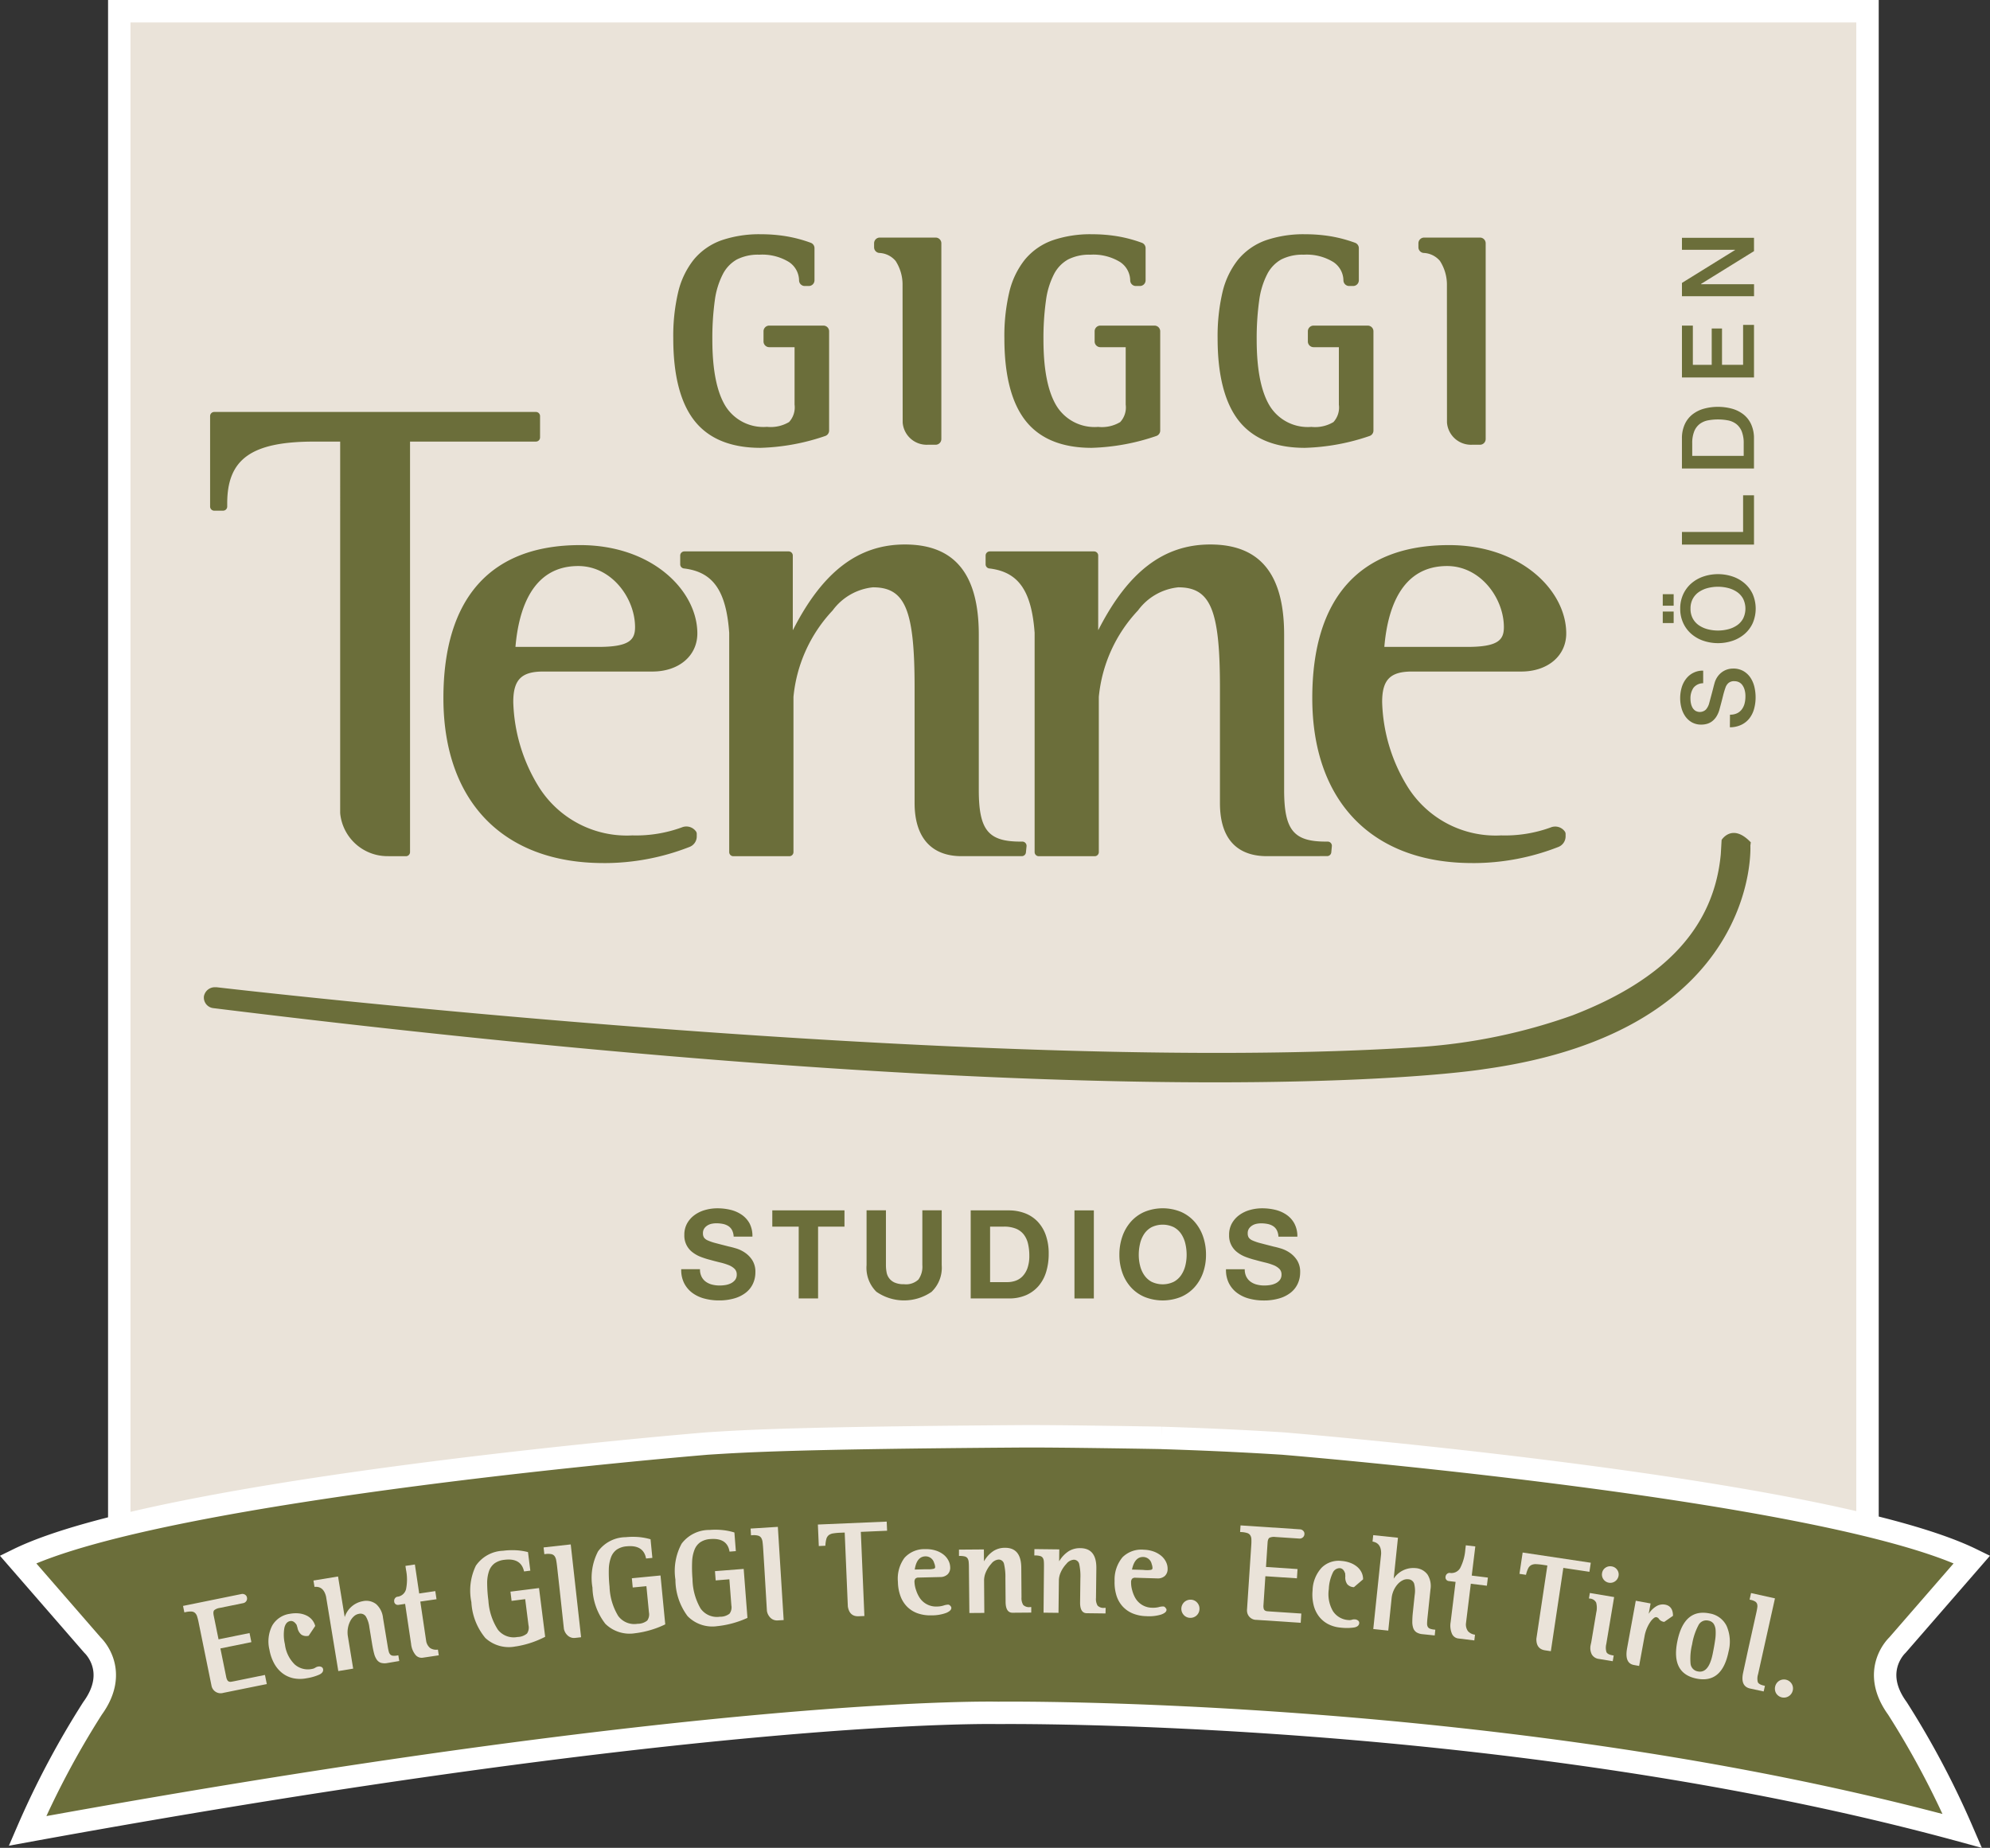 <?xml version="1.0" encoding="UTF-8"?>
<svg xmlns="http://www.w3.org/2000/svg" xmlns:xlink="http://www.w3.org/1999/xlink" id="Gruppe_10" data-name="Gruppe 10" width="177.467" height="164.816" viewBox="0 0 177.467 164.816">
  <rect x="0" y="0" width="177.467" height="164.816" fill="#333333" stroke="none"/>
  <defs>
    <clipPath id="clip-path">
      <rect id="Rechteck_19" data-name="Rechteck 19" width="177.467" height="164.816" fill="none"></rect>
    </clipPath>
  </defs>
  <g id="Gruppe_10-2" data-name="Gruppe 10" clip-path="url(#clip-path)">
    <path id="Pfad_110" data-name="Pfad 110" d="M166.543,138.447V1H10.637V138.132c51.413-11.238,97.759-10.791,155.906.315" fill="#eae3d9"></path>
    <path id="Pfad_111" data-name="Pfad 111" d="M166.543,138.447V1H10.637V138.132C62.05,126.894,108.4,127.341,166.543,138.447Z" fill="none" stroke="#fff" stroke-miterlimit="10" stroke-width="2"></path>
    <path id="Pfad_112" data-name="Pfad 112" d="M34.516,76.365a4.237,4.237,0,0,1-4.174-3.774q0-.033-.006-.066V39.388H28.018c-5.581,0-7.755,1.547-7.755,5.514v.278a.369.369,0,0,1-.368.37h-.788a.369.369,0,0,1-.37-.368V37.113a.369.369,0,0,1,.369-.369H47.792a.369.369,0,0,1,.37.368h0v1.905a.369.369,0,0,1-.368.37H36.567V76a.37.37,0,0,1-.37.37h0Z" fill="#6b6e3a"></path>
    <path id="Pfad_113" data-name="Pfad 113" d="M53.809,76.98c-8.932,0-14.266-5.5-14.266-14.71,0-8.929,4.218-13.65,12.194-13.65,6.457,0,10.452,4.091,10.452,7.878,0,2-1.649,3.4-4.009,3.4H48.432c-1.937,0-2.659.735-2.659,2.713a15.144,15.144,0,0,0,2.182,7.419,9.262,9.262,0,0,0,8.431,4.483A11.917,11.917,0,0,0,60.8,73.8a1.058,1.058,0,0,1,1.275.368.373.373,0,0,1,.061.2V74.6a1,1,0,0,1-.655.945,20.827,20.827,0,0,1-7.672,1.437M53.363,57.7c2.749,0,3.271-.618,3.271-1.759,0-2.579-2.081-5.454-5.066-5.454-4.087,0-5.311,3.832-5.6,7.213Z" fill="#6b6e3a"></path>
    <path id="Pfad_114" data-name="Pfad 114" d="M85.744,76.365c-2.7,0-4.181-1.683-4.181-4.739V61.318c0-6.929-.835-8.932-3.718-8.932a5.109,5.109,0,0,0-3.59,2.062,13.05,13.05,0,0,0-3.494,7.709V76a.369.369,0,0,1-.368.37H65.4a.37.37,0,0,1-.37-.37V56.442c-.27-3.762-1.441-5.433-4.042-5.74a.372.372,0,0,1-.327-.368v-.781a.37.37,0,0,1,.369-.371h9.3a.371.371,0,0,1,.371.371v6.629h.021c2.647-5.194,5.821-7.617,9.976-7.617,4.433,0,6.59,2.632,6.59,8.047V70.449c0,3.582.833,4.617,3.718,4.617h.168a.366.366,0,0,1,.273.123.377.377,0,0,1,.1.285l-.056.558a.37.37,0,0,1-.368.333Z" fill="#6b6e3a"></path>
    <path id="Pfad_115" data-name="Pfad 115" d="M112.973,76.365c-1.907,0-4.179-.823-4.179-4.739V61.318c0-6.929-.834-8.932-3.72-8.932a5.1,5.1,0,0,0-3.588,2.062,13.05,13.05,0,0,0-3.494,7.709V76a.369.369,0,0,1-.368.37H92.638A.37.37,0,0,1,92.267,76h0V56.442c-.275-3.762-1.448-5.435-4.043-5.74a.372.372,0,0,1-.328-.368v-.781a.372.372,0,0,1,.371-.371h9.3a.371.371,0,0,1,.37.371v6.629h.018c2.648-5.194,5.824-7.617,9.975-7.617,4.433,0,6.588,2.632,6.588,8.047V70.449c0,3.582.835,4.617,3.722,4.617h.169a.372.372,0,0,1,.366.4l-.052.559a.371.371,0,0,1-.369.335Z" fill="#6b6e3a"></path>
    <path id="Pfad_116" data-name="Pfad 116" d="M131.292,76.98c-8.929,0-14.264-5.5-14.264-14.71,0-8.929,4.217-13.65,12.19-13.65,6.459,0,10.458,4.091,10.458,7.878,0,2-1.652,3.4-4.014,3.4h-9.748c-1.937,0-2.655.735-2.655,2.713a15.132,15.132,0,0,0,2.181,7.419,9.253,9.253,0,0,0,8.428,4.483,11.9,11.9,0,0,0,4.415-.707,1.055,1.055,0,0,1,1.272.366.371.371,0,0,1,.064.206V74.6a1.013,1.013,0,0,1-.65.945,20.853,20.853,0,0,1-7.677,1.437M130.845,57.7c2.751,0,3.27-.618,3.27-1.759,0-2.579-2.079-5.454-5.061-5.454-4.093,0-5.316,3.832-5.6,7.213Z" fill="#6b6e3a"></path>
    <path id="Pfad_117" data-name="Pfad 117" d="M67.821,39.945c-2.671,0-4.663-.828-5.924-2.462-1.231-1.592-1.855-4.048-1.855-7.3a17.033,17.033,0,0,1,.431-4.1,7.4,7.4,0,0,1,1.4-2.93,5.675,5.675,0,0,1,2.483-1.725,10.4,10.4,0,0,1,3.521-.534,13.654,13.654,0,0,1,2.257.183,12.238,12.238,0,0,1,2.169.578.508.508,0,0,1,.333.477V25a.509.509,0,0,1-.508.51H71.77a.509.509,0,0,1-.51-.489,2,2,0,0,0-.892-1.645,4.558,4.558,0,0,0-2.648-.659,4.154,4.154,0,0,0-2.005.426,3.155,3.155,0,0,0-1.247,1.3,7.17,7.17,0,0,0-.723,2.357,24.687,24.687,0,0,0-.218,3.511c0,2.706.408,4.716,1.213,5.975a3.99,3.99,0,0,0,3.66,1.786,3.194,3.194,0,0,0,1.971-.431,1.933,1.933,0,0,0,.488-1.551V30.967H68.6a.512.512,0,0,1-.51-.51V29.55a.509.509,0,0,1,.51-.508h4.83a.507.507,0,0,1,.51.506v8.858a.511.511,0,0,1-.355.484,19.357,19.357,0,0,1-5.764,1.055" fill="#6b6e3a"></path>
    <path id="Pfad_118" data-name="Pfad 118" d="M82.734,39.669A2.147,2.147,0,0,1,80.5,37.688L80.489,25.3a3.884,3.884,0,0,0-.621-2.028,2.011,2.011,0,0,0-1.462-.711.509.509,0,0,1-.455-.5V21.7a.509.509,0,0,1,.508-.51h4.98a.51.51,0,0,1,.51.51V39.16a.511.511,0,0,1-.51.509Z" fill="#6b6e3a"></path>
    <path id="Pfad_119" data-name="Pfad 119" d="M97.348,39.945c-2.668,0-4.662-.828-5.923-2.462-1.231-1.592-1.855-4.048-1.855-7.3a17.033,17.033,0,0,1,.431-4.1,7.36,7.36,0,0,1,1.4-2.93,5.678,5.678,0,0,1,2.484-1.725,10.393,10.393,0,0,1,3.52-.534,13.787,13.787,0,0,1,2.259.183,12.207,12.207,0,0,1,2.166.578.509.509,0,0,1,.334.477V25a.509.509,0,0,1-.508.51H101.3a.507.507,0,0,1-.509-.489,2,2,0,0,0-.893-1.645,4.556,4.556,0,0,0-2.648-.659,4.158,4.158,0,0,0-2,.426,3.15,3.15,0,0,0-1.25,1.3,7.143,7.143,0,0,0-.721,2.357,24.11,24.11,0,0,0-.224,3.511c0,2.706.411,4.716,1.218,5.975a3.984,3.984,0,0,0,3.657,1.791,3.177,3.177,0,0,0,1.97-.431,1.922,1.922,0,0,0,.489-1.551V30.967H98.128a.511.511,0,0,1-.509-.51V29.55a.507.507,0,0,1,.508-.508h4.83a.509.509,0,0,1,.51.508v8.856a.511.511,0,0,1-.354.484,19.364,19.364,0,0,1-5.765,1.055" fill="#6b6e3a"></path>
    <path id="Pfad_120" data-name="Pfad 120" d="M116.364,39.945c-2.669,0-4.662-.828-5.926-2.462-1.229-1.592-1.852-4.048-1.852-7.3a17.241,17.241,0,0,1,.43-4.1,7.36,7.36,0,0,1,1.4-2.93,5.694,5.694,0,0,1,2.482-1.725,10.393,10.393,0,0,1,3.52-.534,13.811,13.811,0,0,1,2.261.183,12.293,12.293,0,0,1,2.166.578.511.511,0,0,1,.335.477V25a.51.51,0,0,1-.51.51h-.354a.51.51,0,0,1-.509-.489,2,2,0,0,0-.894-1.645,4.542,4.542,0,0,0-2.646-.659,4.169,4.169,0,0,0-2.006.426,3.153,3.153,0,0,0-1.246,1.3,7.151,7.151,0,0,0-.721,2.357,24.392,24.392,0,0,0-.223,3.511c0,2.706.411,4.716,1.216,5.975a3.989,3.989,0,0,0,3.66,1.791,3.186,3.186,0,0,0,1.969-.431A1.921,1.921,0,0,0,119.4,36.1V30.967h-2.257a.511.511,0,0,1-.509-.51V29.55a.509.509,0,0,1,.509-.508h4.83a.509.509,0,0,1,.51.508v8.856a.511.511,0,0,1-.354.484,19.364,19.364,0,0,1-5.765,1.055" fill="#6b6e3a"></path>
    <path id="Pfad_121" data-name="Pfad 121" d="M131.279,39.669a2.149,2.149,0,0,1-2.238-1.981L129.035,25.3a3.911,3.911,0,0,0-.623-2.028,2.007,2.007,0,0,0-1.461-.711.508.508,0,0,1-.457-.5V21.7a.511.511,0,0,1,.509-.51h4.98a.509.509,0,0,1,.509.509h0V39.16a.51.51,0,0,1-.509.509Z" fill="#6b6e3a"></path>
    <path id="Pfad_122" data-name="Pfad 122" d="M156.135,75.13l-.039.3c.016.163.781,16.485-23.628,19.914-.014,0-2.059.349-6.663.669-13.719.952-45.836,1.429-106.762-6.091a.949.949,0,0,1-.859-1.03l0-.017a.99.99,0,0,1,.933-.819h.2c.678.081,68.138,7.932,107.368,5.328l.126-.009a50.566,50.566,0,0,0,13.433-2.816c8.3-3.2,12.618-7.9,13.216-14.383l.072-1.258s.939-1.537,2.6.212" fill="#6b6e3a"></path>
    <path id="Pfad_123" data-name="Pfad 123" d="M154.279,63.746a1.438,1.438,0,0,0,.63-.126,1.141,1.141,0,0,0,.428-.352,1.52,1.52,0,0,0,.243-.516,2.519,2.519,0,0,0,.076-.635,2.007,2.007,0,0,0-.086-.63,1.276,1.276,0,0,0-.22-.423.813.813,0,0,0-.31-.234.928.928,0,0,0-.356-.072.762.762,0,0,0-.545.167.936.936,0,0,0-.247.364,7.661,7.661,0,0,0-.239.8q-.111.454-.292,1.12a2.408,2.408,0,0,1-.283.688,1.635,1.635,0,0,1-.392.437,1.365,1.365,0,0,1-.459.229,1.839,1.839,0,0,1-.5.068,1.683,1.683,0,0,1-.842-.2,1.824,1.824,0,0,1-.59-.536,2.356,2.356,0,0,1-.345-.756,3.291,3.291,0,0,1-.113-.855,3.393,3.393,0,0,1,.13-.95,2.33,2.33,0,0,1,.392-.782,1.861,1.861,0,0,1,1.53-.735v1.125a1.089,1.089,0,0,0-.878.424,1.679,1.679,0,0,0-.257.963,2.073,2.073,0,0,0,.041.4,1.351,1.351,0,0,0,.135.379.853.853,0,0,0,.257.284.786.786,0,0,0,.941-.1,1.392,1.392,0,0,0,.292-.553c.006-.024.032-.119.077-.284s.093-.349.148-.553.107-.4.157-.6.089-.335.113-.419a1.873,1.873,0,0,1,.27-.549,1.736,1.736,0,0,1,.392-.392,1.647,1.647,0,0,1,.471-.234,1.731,1.731,0,0,1,.5-.076,1.808,1.808,0,0,1,.922.22,1.9,1.9,0,0,1,.626.58,2.562,2.562,0,0,1,.356.82,3.987,3.987,0,0,1,.112.936,3.845,3.845,0,0,1-.135,1.035,2.419,2.419,0,0,1-.414.846,2.013,2.013,0,0,1-.716.575,2.366,2.366,0,0,1-1.03.226Z" fill="#6b6e3a"></path>
    <path id="Pfad_124" data-name="Pfad 124" d="M148.284,53h.972v1.025h-.972Zm.972,2.574h-.972V54.547h.972Zm.585-1.278a2.984,2.984,0,0,1,.271-1.3,2.868,2.868,0,0,1,.728-.967,3.234,3.234,0,0,1,1.071-.607,4.1,4.1,0,0,1,2.6,0,3.216,3.216,0,0,1,1.071.607,2.815,2.815,0,0,1,.725.967,3.282,3.282,0,0,1,0,2.583,2.819,2.819,0,0,1-.725.968,3.216,3.216,0,0,1-1.071.607,4.1,4.1,0,0,1-2.6,0,3.234,3.234,0,0,1-1.071-.607,2.862,2.862,0,0,1-.728-.968,2.994,2.994,0,0,1-.271-1.291m.918,0a1.8,1.8,0,0,0,.207.887,1.744,1.744,0,0,0,.554.607,2.5,2.5,0,0,0,.788.347,3.68,3.68,0,0,0,1.8,0,2.5,2.5,0,0,0,.787-.347,1.732,1.732,0,0,0,.553-.607,2,2,0,0,0,0-1.774,1.732,1.732,0,0,0-.553-.607,2.5,2.5,0,0,0-.787-.347,3.68,3.68,0,0,0-1.8,0,2.5,2.5,0,0,0-.788.347,1.744,1.744,0,0,0-.554.607,1.8,1.8,0,0,0-.207.887" fill="#6b6e3a"></path>
    <path id="Pfad_125" data-name="Pfad 125" d="M149.995,48.572V47.447h5.454V44.179h.972v4.393Z" fill="#6b6e3a"></path>
    <path id="Pfad_126" data-name="Pfad 126" d="M149.994,41.786V39.122a2.988,2.988,0,0,1,.252-1.278,2.368,2.368,0,0,1,.689-.882,2.933,2.933,0,0,1,1.021-.509,4.8,4.8,0,0,1,2.5,0,2.928,2.928,0,0,1,1.022.509,2.356,2.356,0,0,1,.688.882,2.988,2.988,0,0,1,.252,1.278v2.664Zm5.508-1.125V39.554a2.818,2.818,0,0,0-.175-1.076,1.569,1.569,0,0,0-.486-.657,1.769,1.769,0,0,0-.73-.324,4.864,4.864,0,0,0-1.808,0,1.769,1.769,0,0,0-.73.324,1.567,1.567,0,0,0-.485.657,2.82,2.82,0,0,0-.176,1.076v1.107Z" fill="#6b6e3a"></path>
    <path id="Pfad_127" data-name="Pfad 127" d="M149.995,33.668V29.042h.972v3.5h1.683V29.3h.918v3.24h1.881V28.979h.972v4.689Z" fill="#6b6e3a"></path>
    <path id="Pfad_128" data-name="Pfad 128" d="M149.995,26.423V25.235l4.734-2.934v-.019h-4.734v-1.07h6.426V22.4L151.7,25.324v.028h4.725v1.071Z" fill="#6b6e3a"></path>
    <path id="Pfad_129" data-name="Pfad 129" d="M103.564,128.253c5.2.16,8.978.387,10.8.5,0,0,48.488,3.957,61.492,10.338l-6.647,7.648s-2.458,2.255,0,5.637A77.461,77.461,0,0,1,175,163.308c-40.471-11.07-85.982-10.53-85.982-10.53s-25.393-.633-86.566,10.53a77.333,77.333,0,0,1,5.8-10.932c2.458-3.382,0-5.637,0-5.637l-6.647-7.648c13-6.381,61.492-10.338,61.492-10.338,3.476-.222,8.018-.5,28-.641,3.409-.023,12.467.138,12.467.138" fill="#6b6e3a"></path>
    <path id="Pfad_130" data-name="Pfad 130" d="M103.564,128.253c5.2.16,8.978.387,10.8.5,0,0,48.488,3.957,61.492,10.338l-6.647,7.648s-2.458,2.255,0,5.637A77.461,77.461,0,0,1,175,163.308c-40.471-11.07-85.982-10.53-85.982-10.53s-25.393-.633-86.566,10.53a77.333,77.333,0,0,1,5.8-10.932c2.458-3.382,0-5.637,0-5.637l-6.647-7.648c13-6.381,61.492-10.338,61.492-10.338,3.476-.222,8.018-.5,28-.641,3.409-.023,12.467.138,12.467.138" fill="none" stroke="#fff" stroke-miterlimit="10" stroke-width="2"></path>
    <path id="Pfad_131" data-name="Pfad 131" d="M19.911,150.995a.828.828,0,0,1-1.029-.558.634.634,0,0,1-.021-.086l-1.149-5.644a4.953,4.953,0,0,0-.131-.524.724.724,0,0,0-.188-.317.515.515,0,0,0-.313-.126,2,2,0,0,0-.523.051l-.117.024-.117-.576,5.209-1.06a.428.428,0,0,1,.311.052.365.365,0,0,1,.179.251.409.409,0,0,1-.061.331.426.426,0,0,1-.276.179l-2.081.424a1.02,1.02,0,0,0-.492.2c-.086.083-.1.237-.058.465l.435,2.14,2.764-.563.165.812-2.764.562.513,2.517a.991.991,0,0,0,.1.3.3.3,0,0,0,.144.135.392.392,0,0,0,.217.017c.088-.014.193-.033.319-.059l2.681-.546.165.812Z" fill="#eae3d9"></path>
    <path id="Pfad_132" data-name="Pfad 132" d="M27.527,145.9a.816.816,0,0,1-.653-.1,1.044,1.044,0,0,1-.348-.63c-.017-.046-.029-.086-.04-.122a.582.582,0,0,1-.024-.1c-.173-.277-.37-.4-.59-.356-.252.046-.421.243-.508.587a3.647,3.647,0,0,0,.044,1.475,3.009,3.009,0,0,0,.88,1.809,1.771,1.771,0,0,0,1.548.394.739.739,0,0,0,.28-.106.644.644,0,0,1,.244-.1.483.483,0,0,1,.3.029.26.26,0,0,1,.151.193c.036.2-.068.358-.314.484a4.45,4.45,0,0,1-1.159.334,2.959,2.959,0,0,1-1.171,0,2.455,2.455,0,0,1-.98-.449,2.771,2.771,0,0,1-.73-.86,3.964,3.964,0,0,1-.429-1.24,3.1,3.1,0,0,1,.252-2.156,2.156,2.156,0,0,1,1.566-1.043,2.863,2.863,0,0,1,.8-.038,2.073,2.073,0,0,1,.681.187,1.512,1.512,0,0,1,.5.383,1.425,1.425,0,0,1,.284.552Z" fill="#eae3d9"></path>
    <path id="Pfad_133" data-name="Pfad 133" d="M34.558,148.33a1.263,1.263,0,0,1-.58-.014.735.735,0,0,1-.374-.279,1.686,1.686,0,0,1-.243-.556c-.063-.233-.12-.511-.174-.835l-.243-1.48a2.5,2.5,0,0,0-.322-.993.578.578,0,0,0-.621-.226.867.867,0,0,0-.438.218,1.471,1.471,0,0,0-.339.451,2.165,2.165,0,0,0-.2.622,2.212,2.212,0,0,0,0,.717l.472,2.877-1.326.219-1.092-6.644q-.228-.948-1.03-.864l-.094-.568,2.192-.361.595,3.624a2.077,2.077,0,0,1,1.615-1.421,1.434,1.434,0,0,1,1.193.266,1.893,1.893,0,0,1,.606,1.214l.429,2.6c.028.166.056.306.087.418a.558.558,0,0,0,.134.258.366.366,0,0,0,.23.107,1.309,1.309,0,0,0,.38-.019l.107-.018.084.51Z" fill="#eae3d9"></path>
    <path id="Pfad_134" data-name="Pfad 134" d="M37.483,142.851l.528,3.55a1.03,1.03,0,0,0,.356.6,1,1,0,0,0,.687.134l.075.51-1.423.212a.708.708,0,0,1-.664-.265,1.842,1.842,0,0,1-.38-.963l-.533-3.572-.592.088a.331.331,0,0,1-.382-.269c0-.012,0-.025,0-.038a.378.378,0,0,1,.254-.414.9.9,0,0,0,.8-.671,4.334,4.334,0,0,0,0-1.728l-.053-.356.843-.126.385,2.588,1.435-.213.109.724Z" fill="#eae3d9"></path>
    <path id="Pfad_135" data-name="Pfad 135" d="M46.006,146.848a3.08,3.08,0,0,1-2.725-.751,5.447,5.447,0,0,1-1.244-3.2,5.092,5.092,0,0,1,.4-3.244,3.079,3.079,0,0,1,2.431-1.334A6.3,6.3,0,0,1,46,138.274a5.38,5.38,0,0,1,1.086.165l.208,1.655-.56.07q-.261-1.224-1.75-1.037a1.835,1.835,0,0,0-.88.317,1.471,1.471,0,0,0-.494.691,3.289,3.289,0,0,0-.164,1.1,12.324,12.324,0,0,0,.11,1.535,5.361,5.361,0,0,0,.846,2.59,1.786,1.786,0,0,0,1.751.65A1.359,1.359,0,0,0,47,145.7a.95.95,0,0,0,.13-.743l-.293-2.322-1.214.154-.1-.822,2.547-.321.548,4.346a8.553,8.553,0,0,1-2.613.861" fill="#eae3d9"></path>
    <path id="Pfad_136" data-name="Pfad 136" d="M51.821,146.033l-.524.059a.842.842,0,0,1-.623-.172,1.1,1.1,0,0,1-.385-.634l-.412-3.806-.193-1.728c-.026-.232-.053-.425-.083-.583a.9.9,0,0,0-.144-.37.489.489,0,0,0-.291-.179,1.59,1.59,0,0,0-.515-.009l-.107.012-.067-.6,2.421-.269Z" fill="#eae3d9"></path>
    <path id="Pfad_137" data-name="Pfad 137" d="M56.687,145.667a3.084,3.084,0,0,1-2.7-.83,5.456,5.456,0,0,1-1.152-3.234,5.1,5.1,0,0,1,.5-3.231,3.087,3.087,0,0,1,2.469-1.264,6.388,6.388,0,0,1,1.132-.013,5.424,5.424,0,0,1,1.08.2l.161,1.66-.561.055q-.228-1.231-1.721-1.088a1.856,1.856,0,0,0-.889.291,1.463,1.463,0,0,0-.512.677,3.281,3.281,0,0,0-.2,1.092,11.953,11.953,0,0,0,.065,1.537,5.367,5.367,0,0,0,.771,2.614,1.784,1.784,0,0,0,1.732.7,1.361,1.361,0,0,0,.858-.288.953.953,0,0,0,.152-.738l-.226-2.329-1.219.118-.079-.824,2.556-.248.422,4.36a8.542,8.542,0,0,1-2.637.786" fill="#eae3d9"></path>
    <path id="Pfad_138" data-name="Pfad 138" d="M64.007,145.037a3.081,3.081,0,0,1-2.686-.883,5.447,5.447,0,0,1-1.087-3.256,5.1,5.1,0,0,1,.558-3.22,3.087,3.087,0,0,1,2.494-1.215,6.3,6.3,0,0,1,1.132.009,5.564,5.564,0,0,1,1.076.217l.128,1.663-.562.044q-.2-1.236-1.7-1.121a1.826,1.826,0,0,0-.893.274,1.454,1.454,0,0,0-.526.666,3.214,3.214,0,0,0-.218,1.088,12.144,12.144,0,0,0,.034,1.538,5.372,5.372,0,0,0,.72,2.629,1.786,1.786,0,0,0,1.717.734,1.356,1.356,0,0,0,.864-.271.953.953,0,0,0,.166-.735l-.179-2.334-1.221.1-.063-.826,2.56-.2.336,4.368a8.556,8.556,0,0,1-2.651.734" fill="#eae3d9"></path>
    <path id="Pfad_139" data-name="Pfad 139" d="M69.887,144.5l-.527.032a.839.839,0,0,1-.614-.2,1.1,1.1,0,0,1-.353-.651l-.227-3.822-.108-1.736c-.015-.231-.032-.427-.055-.586a.891.891,0,0,0-.125-.377.487.487,0,0,0-.283-.192,1.553,1.553,0,0,0-.513-.034l-.108.006-.037-.6,2.431-.153Z" fill="#eae3d9"></path>
    <path id="Pfad_140" data-name="Pfad 140" d="M76.768,136.634l.318,7.505-.515.021q-.814.036-.961-.872l-.28-6.593-.4.016a5.3,5.3,0,0,0-.616.057.882.882,0,0,0-.4.155.651.651,0,0,0-.219.339,2.673,2.673,0,0,0-.088.61l-.587.026-.082-1.918,6.138-.261.035.814Z" fill="#eae3d9"></path>
    <path id="Pfad_141" data-name="Pfad 141" d="M84.826,143.338a.239.239,0,0,1,.014.084c0,.161-.148.306-.451.438a3.7,3.7,0,0,1-1.322.22,3.385,3.385,0,0,1-1.227-.18,2.5,2.5,0,0,1-.935-.582,2.614,2.614,0,0,1-.6-.951,3.839,3.839,0,0,1-.229-1.273,3.113,3.113,0,0,1,.587-2.145,2.37,2.37,0,0,1,1.858-.774,2.771,2.771,0,0,1,.9.116,2.2,2.2,0,0,1,.693.348,1.631,1.631,0,0,1,.451.523,1.363,1.363,0,0,1,.172.626.814.814,0,0,1-.224.629.951.951,0,0,1-.678.246l-1.895.047a.408.408,0,0,0-.31.1.474.474,0,0,0-.076.313,2.511,2.511,0,0,0,.144.717,2.813,2.813,0,0,0,.311.664,1.748,1.748,0,0,0,1.556.789,2,2,0,0,0,.575-.087,1.526,1.526,0,0,1,.406-.082c.1,0,.189.068.282.209m-2.2-3.359h.193a1.987,1.987,0,0,0,.442-.047c.091-.025.137-.078.134-.157a1.057,1.057,0,0,0-.093-.366.78.78,0,0,0-.777-.586c-.515.012-.833.4-.95,1.176l.858-.022h.193" fill="#eae3d9"></path>
    <path id="Pfad_142" data-name="Pfad 142" d="M91.965,143.834l-1.668.013q-.612,0-.619-.967l-.017-2.112a5.037,5.037,0,0,0-.124-1.278.484.484,0,0,0-.5-.385.912.912,0,0,0-.637.376,2.671,2.671,0,0,0-.484.753,1.859,1.859,0,0,0-.157.7l.022,2.928-1.333.01-.042-4.1a4.58,4.58,0,0,0-.022-.473.7.7,0,0,0-.1-.306.418.418,0,0,0-.248-.166,1.749,1.749,0,0,0-.456-.045h-.059v-.564l2.22-.017.008,1.056.048-.072a2.656,2.656,0,0,1,.809-.852,1.9,1.9,0,0,1,1.018-.278q1.44-.01,1.453,1.777l.02,2.64a1.155,1.155,0,0,0,.155.682.74.74,0,0,0,.608.188h.108Z" fill="#eae3d9"></path>
    <path id="Pfad_143" data-name="Pfad 143" d="M98.59,143.91l-1.668-.02c-.408,0-.608-.331-.6-.978l.025-2.112a5.048,5.048,0,0,0-.1-1.28.485.485,0,0,0-.5-.4.921.921,0,0,0-.644.364,2.623,2.623,0,0,0-.5.744,1.849,1.849,0,0,0-.172.7l-.034,2.928-1.333-.015.037-4.1c0-.192,0-.35-.013-.475A.662.662,0,0,0,93,138.96a.415.415,0,0,0-.244-.171,1.749,1.749,0,0,0-.455-.054h-.061l.007-.564,2.22.026-.013,1.056.05-.072a2.673,2.673,0,0,1,.824-.836,1.91,1.91,0,0,1,1.025-.258q1.44.015,1.419,1.8l-.032,2.64a1.148,1.148,0,0,0,.143.686.738.738,0,0,0,.6.2H98.6Z" fill="#eae3d9"></path>
    <path id="Pfad_144" data-name="Pfad 144" d="M104.018,143.512a.2.2,0,0,1,.009.084c0,.16-.163.3-.474.412a3.7,3.7,0,0,1-1.331.145,3.368,3.368,0,0,1-1.217-.247,2.511,2.511,0,0,1-.9-.634,2.605,2.605,0,0,1-.547-.983,3.892,3.892,0,0,1-.159-1.283,3.118,3.118,0,0,1,.707-2.11,2.378,2.378,0,0,1,1.9-.669,2.787,2.787,0,0,1,.89.165,2.243,2.243,0,0,1,.672.387,1.658,1.658,0,0,1,.422.547,1.368,1.368,0,0,1,.137.635.828.828,0,0,1-.259.616.952.952,0,0,1-.691.207l-1.9-.058a.405.405,0,0,0-.314.087.462.462,0,0,0-.094.31,2.456,2.456,0,0,0,.1.723,2.822,2.822,0,0,0,.273.68,1.747,1.747,0,0,0,1.511.875,2.082,2.082,0,0,0,.578-.054,1.423,1.423,0,0,1,.41-.06c.1,0,.186.077.269.225M102,140.034c.064.007.129.011.193.013a1.981,1.981,0,0,0,.442-.023c.094-.021.141-.071.143-.15a1,1,0,0,0-.072-.37.782.782,0,0,0-.742-.629q-.774-.024-1.014,1.122l.858.025a1.477,1.477,0,0,1,.192.012" fill="#eae3d9"></path>
    <path id="Pfad_145" data-name="Pfad 145" d="M106.968,143.534a.8.8,0,0,1-.83.768h-.009a.77.77,0,0,1-.565-.259.813.813,0,0,1,.636-1.36.772.772,0,0,1,.559.259.792.792,0,0,1,.209.592" fill="#eae3d9"></path>
    <path id="Pfad_146" data-name="Pfad 146" d="M112.053,144.483a.828.828,0,0,1-.846-.81.678.678,0,0,1,0-.09l.38-5.748a4.884,4.884,0,0,0,.011-.541.7.7,0,0,0-.1-.354.506.506,0,0,0-.268-.2,1.98,1.98,0,0,0-.518-.088l-.12-.008.039-.587,5.305.351a.427.427,0,0,1,.286.133.367.367,0,0,1,.106.29.4.4,0,0,1-.146.3.424.424,0,0,1-.313.1l-2.12-.14a1.016,1.016,0,0,0-.526.062c-.1.057-.164.2-.18.433l-.143,2.179,2.813.186-.054.826-2.814-.186-.169,2.563a1,1,0,0,0,.016.313.292.292,0,0,0,.1.169.4.4,0,0,0,.206.075c.087.009.195.018.322.027l2.731.18-.055.826Z" fill="#eae3d9"></path>
    <path id="Pfad_147" data-name="Pfad 147" d="M120.744,141.567a.817.817,0,0,1-.6-.268,1.049,1.049,0,0,1-.168-.7c0-.049-.007-.091-.008-.128a.834.834,0,0,1,0-.1q-.141-.471-.476-.5a.68.68,0,0,0-.645.433,3.656,3.656,0,0,0-.344,1.434,3.018,3.018,0,0,0,.374,1.976,1.773,1.773,0,0,0,1.39.787.726.726,0,0,0,.3-.03.645.645,0,0,1,.262-.031.483.483,0,0,1,.286.108.258.258,0,0,1,.1.225q-.025.3-.43.385a4.509,4.509,0,0,1-1.206.018,2.952,2.952,0,0,1-1.13-.312,2.472,2.472,0,0,1-.826-.691,2.73,2.73,0,0,1-.479-1.021,3.948,3.948,0,0,1-.088-1.309,3.1,3.1,0,0,1,.808-2.014,2.158,2.158,0,0,1,1.785-.6,2.8,2.8,0,0,1,.787.175,2.077,2.077,0,0,1,.607.358,1.528,1.528,0,0,1,.385.5,1.368,1.368,0,0,1,.13.607Z" fill="#eae3d9"></path>
    <path id="Pfad_148" data-name="Pfad 148" d="M126.881,145.762a1.253,1.253,0,0,1-.556-.166.748.748,0,0,1-.288-.368,1.72,1.72,0,0,1-.088-.6,8.115,8.115,0,0,1,.053-.85l.156-1.493a2.531,2.531,0,0,0-.048-1.043.58.58,0,0,0-.54-.381.856.856,0,0,0-.479.094,1.489,1.489,0,0,0-.446.346,2.1,2.1,0,0,0-.354.548,2.219,2.219,0,0,0-.186.692l-.3,2.9-1.337-.14.7-6.695q.03-.975-.765-1.106l.06-.573,2.207.231-.381,3.652a2.078,2.078,0,0,1,1.933-.944,1.43,1.43,0,0,1,1.08.571,1.9,1.9,0,0,1,.266,1.331l-.275,2.626c-.017.167-.026.308-.026.425a.582.582,0,0,0,.06.284.38.38,0,0,0,.195.165,1.383,1.383,0,0,0,.371.081l.107.012-.053.512Z" fill="#eae3d9"></path>
    <path id="Pfad_149" data-name="Pfad 149" d="M131.167,141.261l-.437,3.562a1.021,1.021,0,0,0,.183.669.99.99,0,0,0,.627.313l-.062.512-1.43-.175a.708.708,0,0,1-.569-.433,1.847,1.847,0,0,1-.111-1.029l.441-3.585-.6-.073a.328.328,0,0,1-.3-.356.309.309,0,0,1,.007-.044.376.376,0,0,1,.355-.331.9.9,0,0,0,.948-.433,4.349,4.349,0,0,0,.459-1.667l.044-.358.845.1-.319,2.6,1.441.178-.09.727Z" fill="#eae3d9"></path>
    <path id="Pfad_150" data-name="Pfad 150" d="M139.417,139.848l-1.114,7.43-.51-.077q-.807-.122-.779-1.04l.979-6.526-.391-.059a5.537,5.537,0,0,0-.616-.062.883.883,0,0,0-.418.077.661.661,0,0,0-.282.291,2.679,2.679,0,0,0-.2.583l-.581-.088.284-1.9,6.076.911-.121.808Z" fill="#eae3d9"></path>
    <path id="Pfad_151" data-name="Pfad 151" d="M142.584,147.967a.839.839,0,0,1-.627-.4,1.264,1.264,0,0,1-.1-.857c.006-.039.015-.08.026-.123s.02-.084.027-.123l.444-2.639a1.788,1.788,0,0,0-.01-.884.672.672,0,0,0-.572-.358l-.072-.011.082-.486,2.165.364-.7,4.189a1.366,1.366,0,0,0,.014.715c.065.144.247.242.548.292l.1.016-.086.509Zm1.756-7.407a.747.747,0,0,1-1.342.31.722.722,0,0,1-.126-.557.7.7,0,0,1,.3-.479.736.736,0,0,1,.556-.12.725.725,0,0,1,.485.295.7.7,0,0,1,.127.551" fill="#eae3d9"></path>
    <path id="Pfad_152" data-name="Pfad 152" d="M148.415,144.665l-.047-.009a.666.666,0,0,1-.468-.317.486.486,0,0,0-.189-.1.347.347,0,0,0-.231.092,1.49,1.49,0,0,0-.3.329,3.213,3.213,0,0,0-.3.549,3.286,3.286,0,0,0-.223.752l-.482,2.632-.468-.085q-.854-.157-.6-1.515l.771-4.214,1.321.242-.168.921a2.086,2.086,0,0,1,.707-.688,1.119,1.119,0,0,1,.749-.131q.708.131.709,1Z" fill="#eae3d9"></path>
    <path id="Pfad_153" data-name="Pfad 153" d="M154.148,147.327q-.582,2.857-2.863,2.392t-1.7-3.322q.6-2.952,2.882-2.486a2.053,2.053,0,0,1,1.512,1.116,3.5,3.5,0,0,1,.168,2.3m-1.413.2q.14-.681.216-1.211a4.108,4.108,0,0,0,.048-.9,1.186,1.186,0,0,0-.178-.587.71.71,0,0,0-.47-.279.782.782,0,0,0-.884.413,5.544,5.544,0,0,0-.564,1.7,5.308,5.308,0,0,0-.14,1.717.776.776,0,0,0,.651.7q.965.2,1.321-1.556" fill="#eae3d9"></path>
    <path id="Pfad_154" data-name="Pfad 154" d="M156.07,150.607q-.891-.2-.613-1.439l.025-.118.393-1.818.756-3.4c.04-.18.068-.333.085-.461a.717.717,0,0,0-.022-.319.417.417,0,0,0-.181-.212,1.247,1.247,0,0,0-.392-.142l-.094-.022.131-.585,2.132.474-1.507,6.77a1.291,1.291,0,0,0-.022.7q.089.21.534.309l.1.024-.111.5Z" fill="#eae3d9"></path>
    <path id="Pfad_155" data-name="Pfad 155" d="M159.872,150.8a.811.811,0,0,1-1.474.238.833.833,0,0,1,.271-1.12.812.812,0,0,1,1.11.262.786.786,0,0,1,.093.62" fill="#eae3d9"></path>
    <path id="Pfad_156" data-name="Pfad 156" d="M62.568,113.879a1.243,1.243,0,0,0,.379.445,1.633,1.633,0,0,0,.556.254,2.67,2.67,0,0,0,.66.082,3.357,3.357,0,0,0,.5-.038,1.748,1.748,0,0,0,.5-.149,1.1,1.1,0,0,0,.385-.3.766.766,0,0,0,.154-.49.688.688,0,0,0-.2-.517,1.6,1.6,0,0,0-.533-.33,5.26,5.26,0,0,0-.748-.231c-.28-.067-.562-.14-.848-.221a7.354,7.354,0,0,1-.858-.269,2.909,2.909,0,0,1-.748-.413,1.847,1.847,0,0,1-.738-1.551,2.054,2.054,0,0,1,.259-1.051,2.326,2.326,0,0,1,.677-.743,2.94,2.94,0,0,1,.946-.44,3.966,3.966,0,0,1,1.056-.143,4.961,4.961,0,0,1,1.183.137,2.978,2.978,0,0,1,1.007.446,2.234,2.234,0,0,1,.7.787A2.406,2.406,0,0,1,67.1,110.3H65.428a1.4,1.4,0,0,0-.148-.584.974.974,0,0,0-.335-.363,1.429,1.429,0,0,0-.48-.187,2.89,2.89,0,0,0-.587-.055,2.035,2.035,0,0,0-.419.044,1.13,1.13,0,0,0-.379.154.96.96,0,0,0-.282.275.741.741,0,0,0-.109.418.7.7,0,0,0,.088.374.79.79,0,0,0,.347.265,4.393,4.393,0,0,0,.715.242q.456.12,1.194.308.219.043.61.16a2.864,2.864,0,0,1,.776.368,2.347,2.347,0,0,1,.666.677,1.924,1.924,0,0,1,.28,1.084,2.393,2.393,0,0,1-.209,1,2.182,2.182,0,0,1-.621.8,2.976,2.976,0,0,1-1.024.522,4.827,4.827,0,0,1-1.414.188,4.951,4.951,0,0,1-1.259-.16,3.159,3.159,0,0,1-1.08-.5,2.477,2.477,0,0,1-.742-.869,2.6,2.6,0,0,1-.264-1.254h1.672a1.43,1.43,0,0,0,.144.671" fill="#6b6e3a"></path>
    <path id="Pfad_157" data-name="Pfad 157" d="M68.873,109.411v-1.453H75.31v1.453H72.956v6.4H71.228v-6.4Z" fill="#6b6e3a"></path>
    <path id="Pfad_158" data-name="Pfad 158" d="M83.09,115.216a4.325,4.325,0,0,1-4.936,0,3,3,0,0,1-.874-2.377v-4.885h1.727v4.885a3.387,3.387,0,0,0,.056.628,1.224,1.224,0,0,0,.72.93,1.991,1.991,0,0,0,.842.148,1.614,1.614,0,0,0,1.276-.413,1.959,1.959,0,0,0,.353-1.293v-4.885h1.727v4.885a2.975,2.975,0,0,1-.891,2.372" fill="#6b6e3a"></path>
    <path id="Pfad_159" data-name="Pfad 159" d="M89.956,107.959a4.056,4.056,0,0,1,1.414.242,3.084,3.084,0,0,1,1.134.726,3.39,3.39,0,0,1,.748,1.21,4.9,4.9,0,0,1,.27,1.706,5.453,5.453,0,0,1-.221,1.585,3.488,3.488,0,0,1-.665,1.254,3.127,3.127,0,0,1-1.112.831,3.752,3.752,0,0,1-1.568.3h-3.39v-7.857Zm-.121,6.4a2.222,2.222,0,0,0,.727-.121,1.623,1.623,0,0,0,.627-.4,2.031,2.031,0,0,0,.44-.732,3.236,3.236,0,0,0,.165-1.1,4.567,4.567,0,0,0-.116-1.074,2.135,2.135,0,0,0-.379-.82,1.7,1.7,0,0,0-.7-.522,2.806,2.806,0,0,0-1.073-.182H88.295v4.952Z" fill="#6b6e3a"></path>
    <rect id="Rechteck_18" data-name="Rechteck 18" width="1.729" height="7.857" transform="translate(95.82 107.959)" fill="#6b6e3a"></rect>
    <path id="Pfad_160" data-name="Pfad 160" d="M100.091,110.286a3.926,3.926,0,0,1,.759-1.315,3.458,3.458,0,0,1,1.216-.88,4.3,4.3,0,0,1,3.251,0,3.491,3.491,0,0,1,1.21.88,3.929,3.929,0,0,1,.76,1.315,4.908,4.908,0,0,1,.264,1.634,4.758,4.758,0,0,1-.264,1.6,3.839,3.839,0,0,1-.76,1.293,3.48,3.48,0,0,1-1.21.864,4.361,4.361,0,0,1-3.251,0,3.464,3.464,0,0,1-1.216-.864,3.82,3.82,0,0,1-.759-1.293,4.709,4.709,0,0,1-.265-1.6,4.883,4.883,0,0,1,.265-1.634m1.579,2.6a2.566,2.566,0,0,0,.368.842,1.881,1.881,0,0,0,.66.6,2.286,2.286,0,0,0,1.981,0,1.881,1.881,0,0,0,.66-.6,2.6,2.6,0,0,0,.369-.842,4.008,4.008,0,0,0,.115-.963,4.316,4.316,0,0,0-.115-1,2.627,2.627,0,0,0-.369-.864,1.869,1.869,0,0,0-.66-.6,2.286,2.286,0,0,0-1.981,0,1.869,1.869,0,0,0-.66.6,2.624,2.624,0,0,0-.368.864,4.264,4.264,0,0,0-.116,1,3.954,3.954,0,0,0,.116.963" fill="#6b6e3a"></path>
    <path id="Pfad_161" data-name="Pfad 161" d="M111.15,113.879a1.243,1.243,0,0,0,.379.445,1.633,1.633,0,0,0,.556.254,2.67,2.67,0,0,0,.66.082,3.357,3.357,0,0,0,.5-.038,1.748,1.748,0,0,0,.5-.149,1.1,1.1,0,0,0,.385-.3.766.766,0,0,0,.154-.49.688.688,0,0,0-.2-.517,1.6,1.6,0,0,0-.533-.33,5.26,5.26,0,0,0-.748-.231c-.28-.067-.562-.14-.848-.221a7.354,7.354,0,0,1-.858-.269,2.909,2.909,0,0,1-.748-.413,1.847,1.847,0,0,1-.738-1.551,2.054,2.054,0,0,1,.259-1.051,2.326,2.326,0,0,1,.677-.743,2.94,2.94,0,0,1,.946-.44,3.966,3.966,0,0,1,1.056-.143,4.961,4.961,0,0,1,1.183.137,2.978,2.978,0,0,1,1.007.446,2.234,2.234,0,0,1,.7.787,2.408,2.408,0,0,1,.259,1.161H114.01a1.4,1.4,0,0,0-.148-.584.974.974,0,0,0-.335-.363,1.429,1.429,0,0,0-.48-.187,2.89,2.89,0,0,0-.587-.055,2.034,2.034,0,0,0-.419.044,1.13,1.13,0,0,0-.379.154.96.96,0,0,0-.282.275.741.741,0,0,0-.109.418.7.7,0,0,0,.088.374.79.79,0,0,0,.347.265,4.392,4.392,0,0,0,.715.242q.456.12,1.194.308.219.043.61.16a2.864,2.864,0,0,1,.776.368,2.348,2.348,0,0,1,.666.677,1.924,1.924,0,0,1,.28,1.084,2.393,2.393,0,0,1-.209,1,2.172,2.172,0,0,1-.621.8,2.976,2.976,0,0,1-1.024.522,4.827,4.827,0,0,1-1.414.188,4.95,4.95,0,0,1-1.259-.16,3.178,3.178,0,0,1-1.08-.5,2.477,2.477,0,0,1-.742-.869,2.6,2.6,0,0,1-.264-1.254h1.672a1.43,1.43,0,0,0,.144.671" fill="#6b6e3a"></path>
  </g>
</svg>
